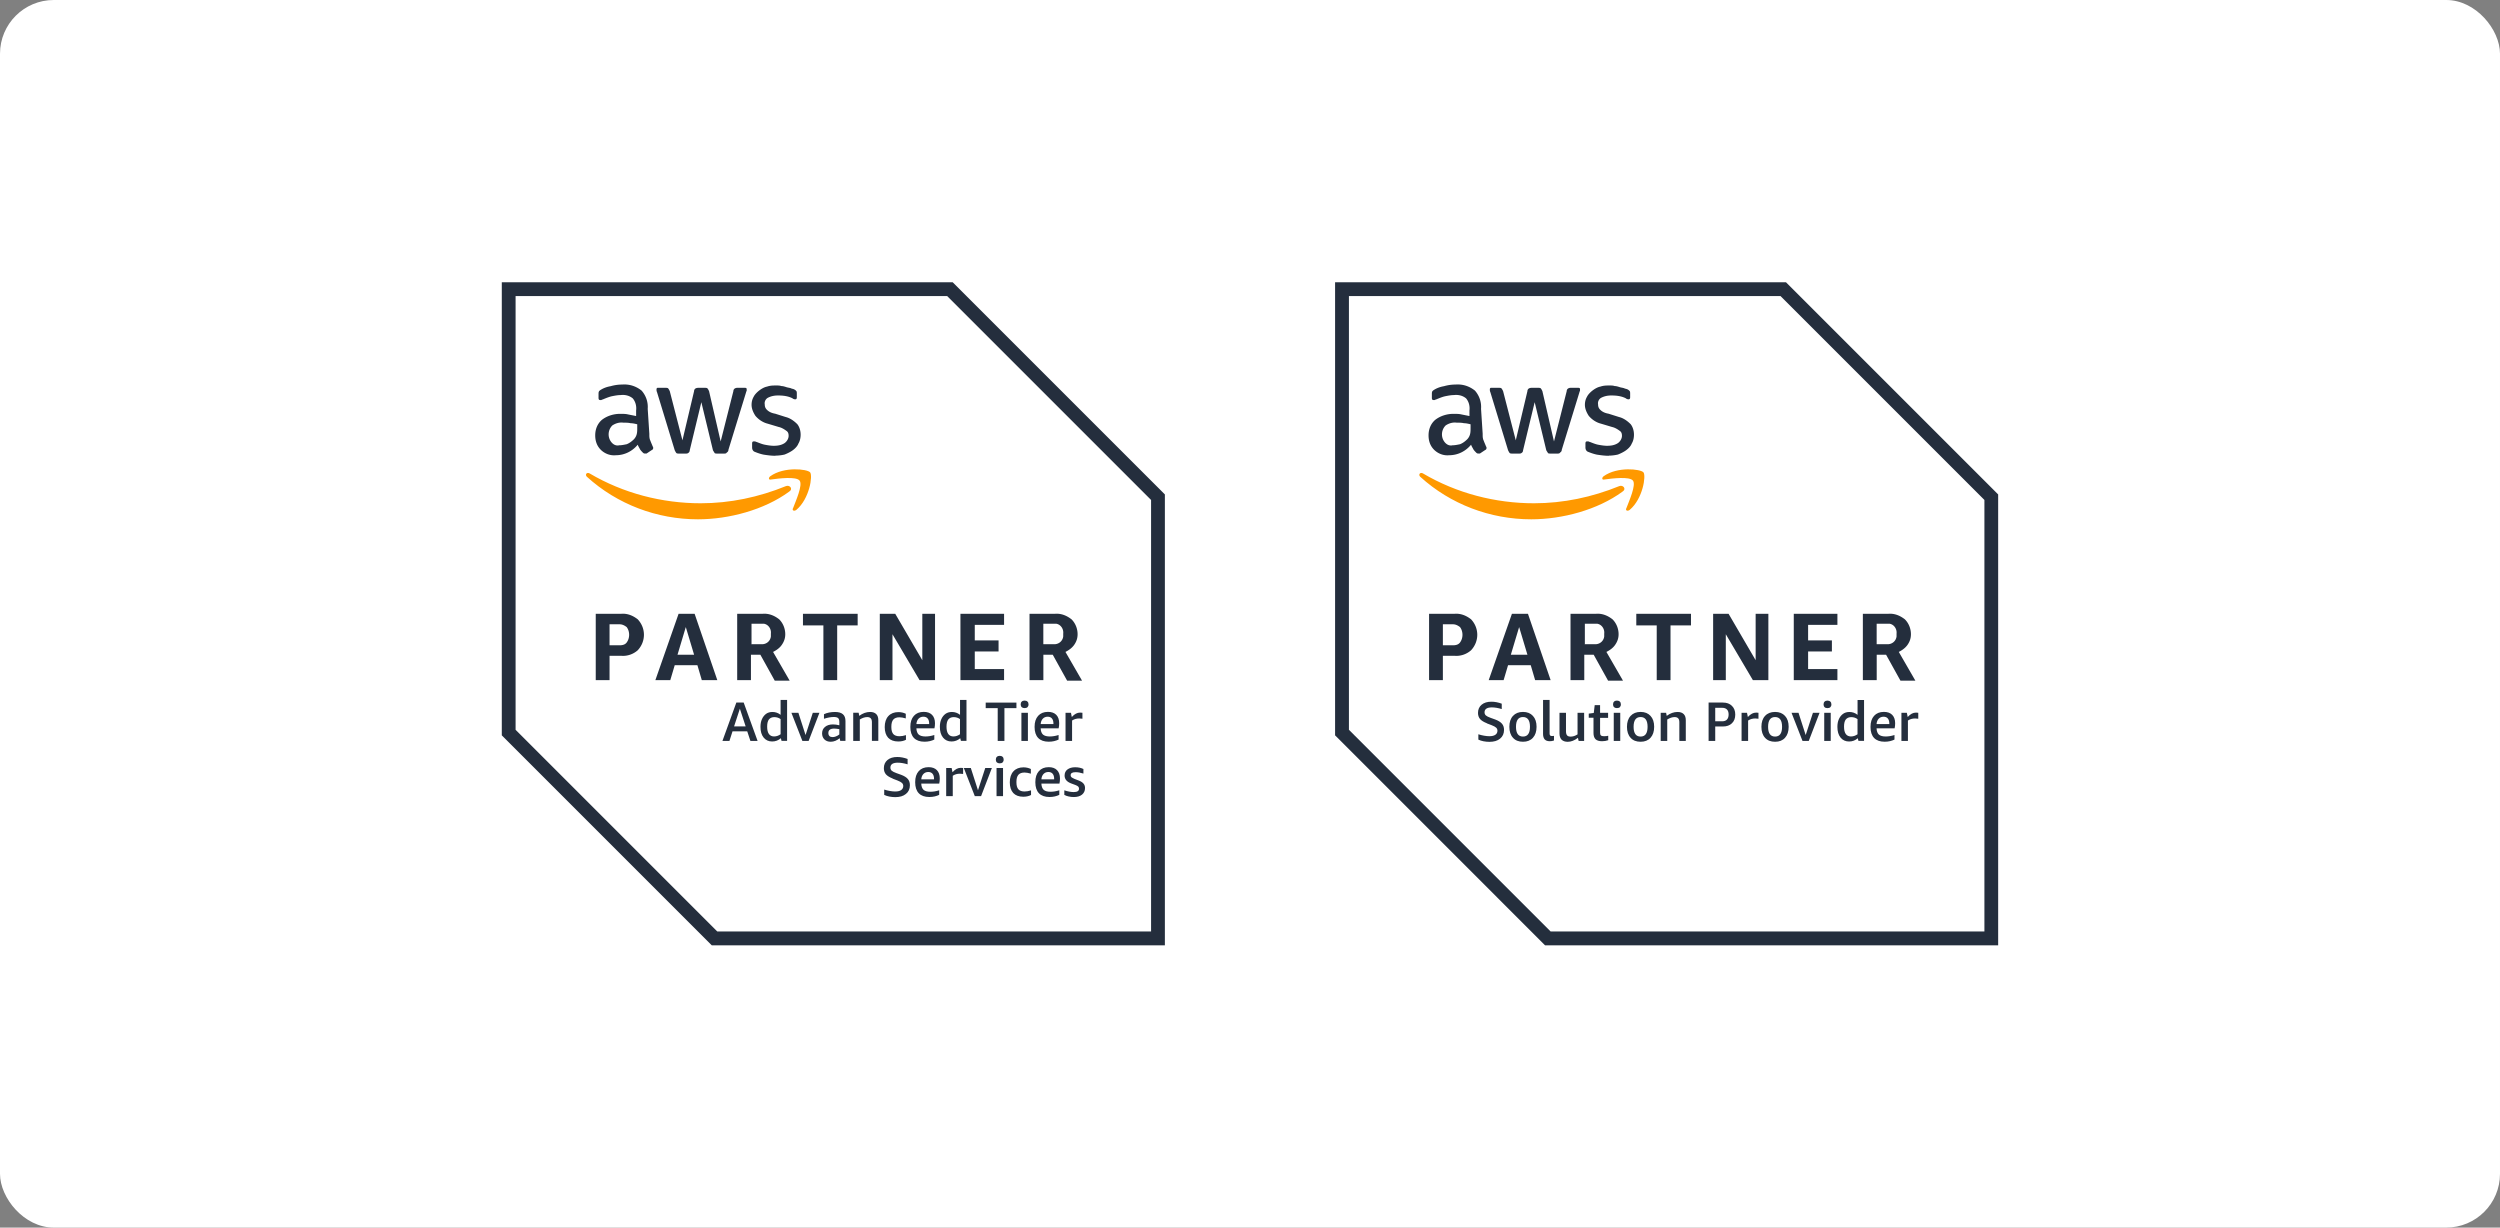 <svg id="contents" xmlns="http://www.w3.org/2000/svg" viewBox="0 0 558 274"><rect x="0" y="0" width="558" height="274" fill="#808080" stroke="none"/><defs><style>.cls-1{fill:#fff}.cls-2{fill:#f90}.cls-3{fill:#242e3d}</style></defs><rect class="cls-1" width="558" height="274" rx="12" ry="12"/><path class="cls-1" d="M212.64 63H112v101.13L158.87 211H260V110.36L212.64 63zm0 0"/><path class="cls-3" d="M211.41 66.08l45.51 45.51v96.32H160.1l-45.02-45.02V66.08h96.32m1.23-3.08H112v101.13L158.87 211H260V110.36L212.64 63zm0 0"/><path class="cls-3" d="M136.05 146.37v5.43h-3.08V137h5.67c1.36-.12 2.59.37 3.7 1.23 1.85 1.97 1.85 4.93 0 6.91-.98.87-2.34 1.36-3.7 1.23h-2.59zm0-2.34h2.22c.62 0 1.23-.12 1.6-.62.74-.98.74-2.47 0-3.45-.49-.37-.98-.62-1.6-.62h-2.22v4.68zm20.59 7.77l-.98-3.33h-5.06l-.99 3.33h-3.33l5.18-14.8h3.58l5.06 14.8h-3.46zm-5.42-5.67h3.7l-1.85-6.17-1.85 6.17zm13.32 5.67V137h5.67c1.36-.12 2.6.37 3.7 1.23.87.86 1.36 2.09 1.36 3.33 0 .87-.25 1.61-.75 2.34-.49.74-1.23 1.23-1.97 1.61l3.7 6.41h-3.33l-3.21-5.79h-2.1v5.67h-3.08zm3.08-8.02h2.22c1.11.12 2.09-.62 2.22-1.73v-.62c.13-1.11-.62-2.09-1.6-2.22h-2.72v4.56h-.12zm16.16 8.02v-12.21h-4.56V137h12.21v2.59h-4.57v12.21h-3.08zm15.42-10.24v10.24h-2.83V137h3.45l6.04 10.36V137h2.84v14.8h-3.46l-6.04-10.24zm15.17 10.24V137h9.74v2.47h-6.54v3.46h5.31v2.47h-5.31v3.94h6.54v2.47h-9.74zm15.42 0V137h5.67c1.36-.12 2.59.37 3.7 1.23.87.86 1.36 2.09 1.36 3.33 0 .87-.24 1.61-.74 2.34s-1.23 1.23-1.97 1.61l3.7 6.41h-3.33l-3.21-5.79h-2.09v5.67h-3.08zm3.08-8.02h2.22c1.1.12 2.09-.62 2.22-1.73v-.62c.12-1.11-.62-2.09-1.6-2.22h-2.84v4.56zm-87.94-46.86c0 .49 0 .99.25 1.48.12.37.37.87.49 1.23.12.13.12.25.12.37 0 .24-.12.37-.37.49l-1.11.74h-.37c-.25 0-.37-.12-.49-.24-.24-.25-.49-.5-.62-.75-.12-.24-.37-.62-.49-.98-1.23 1.48-2.96 2.35-4.93 2.35-1.23.12-2.47-.37-3.33-1.23-.87-.87-1.23-1.98-1.23-3.21 0-1.36.49-2.59 1.48-3.45 1.11-.87 2.59-1.35 4.07-1.35.62 0 1.23 0 1.73.12l1.85.37v-1.23c.12-.98-.13-1.97-.75-2.71-.74-.62-1.72-.86-2.71-.74-.62 0-1.23.12-1.85.24s-1.23.37-1.85.62c-.24.12-.37.12-.62.25h-.24c-.25 0-.37-.13-.37-.49v-.87c0-.24 0-.37.12-.62.12-.12.25-.24.49-.37.62-.37 1.36-.62 2.09-.74.87-.25 1.73-.37 2.6-.37 1.6-.12 3.08.37 4.32 1.36a5.507 5.507 0 011.36 4.07l.37 5.67zm-6.78 2.47c.62 0 1.11-.12 1.73-.24.62-.25 1.11-.62 1.61-1.11.24-.25.49-.62.62-1.11s.12-.99.12-1.48v-.75c-.49-.12-.99-.24-1.48-.24-.49-.12-.99-.12-1.61-.12-.86-.12-1.73.12-2.47.62-.99.98-1.11 2.59-.24 3.7.49.62 1.1.86 1.72.74zm13.44 1.85c-.24 0-.49 0-.62-.12-.12-.12-.24-.37-.37-.62l-3.95-12.95c-.12-.25-.12-.49-.12-.62 0-.25.12-.37.24-.37h1.73c.25 0 .49 0 .62.12.12.13.25.37.37.62l2.83 10.98 2.6-10.98c0-.24.12-.49.37-.62.25-.12.49-.12.62-.12h1.36c.25 0 .49 0 .62.12.13.13.25.37.37.62l2.59 11.23 2.84-11.23c0-.24.12-.49.37-.62.25-.12.37-.12.62-.12h1.61c.24 0 .37.12.37.25v.37c0 .12-.13.25-.13.37l-3.94 12.83c0 .24-.12.49-.37.62-.12.24-.37.24-.62.24h-1.48c-.24 0-.49 0-.62-.12-.12-.25-.24-.37-.37-.62l-2.59-10.73-2.59 10.73c0 .24-.12.5-.37.62-.12.12-.37.12-.49.12h-1.48zm21.46.49c-.86 0-1.73-.12-2.59-.25-.62-.12-1.36-.37-1.97-.62-.37-.12-.62-.49-.62-.98v-.87c0-.37.12-.49.37-.49h.25c.12 0 .24.12.37.12.62.24 1.23.5 1.85.62.62.12 1.36.24 1.97.24.87 0 1.73-.12 2.47-.62.49-.37.87-.98.87-1.6 0-.5-.12-.87-.49-1.11-.49-.37-1.11-.74-1.73-.87l-2.47-.74c-.98-.24-1.97-.86-2.71-1.73-.49-.74-.87-1.6-.87-2.47 0-.62.13-1.23.49-1.85.25-.49.74-.98 1.23-1.36.49-.37 1.11-.74 1.73-.86.74-.25 1.36-.25 2.09-.25.37 0 .75 0 1.11.13.37 0 .74.12 1.11.24s.62.12.99.24c.24.13.49.13.74.25.24.12.37.24.49.37s.12.37.12.62v.75c0 .37-.12.49-.37.49s-.49-.12-.62-.24c-.98-.49-2.09-.62-3.21-.62-.74 0-1.48.12-2.22.49-.49.24-.86.86-.74 1.48 0 .49.12.87.49 1.23.49.49 1.11.74 1.85.87l2.34.74c.98.24 1.85.86 2.59 1.6.49.62.74 1.48.74 2.34 0 .62-.12 1.36-.49 1.97-.24.62-.74 1.11-1.23 1.48-.49.37-1.23.74-1.85.98-.49.13-1.36.25-2.09.25zm0 0"/><path class="cls-2" d="M176.13 109.74c-5.55 4.07-13.44 6.17-20.35 6.17-9.13 0-18.01-3.33-24.79-9.5-.49-.49 0-1.1.62-.74 7.52 4.44 16.16 6.66 24.79 6.66 6.54 0 12.95-1.36 18.99-3.82.86-.37 1.73.62.74 1.23zm.86 3.7c-.24.5.25.74.75.37 2.95-2.47 3.7-7.64 3.08-8.38-.62-.74-5.8-1.35-8.88.86-.49.37-.37.87.12.74 1.73-.24 5.68-.74 6.42.25.74.98-.87 4.56-1.48 6.17zm0 0"/><path class="cls-3" d="M167.49 165.37l-.71-2.14h-3.28l-.69 2.14h-1.56l3.1-8.56h1.64l3.1 8.56h-1.6zm-3.64-3.24h2.58l-1.29-3.95-1.29 3.95zm10.59 3.24l-.15-.6c-.57.49-1.21.73-1.95.73-.78 0-1.42-.29-1.89-.87-.48-.59-.71-1.39-.71-2.39 0-.66.1-1.23.33-1.73.22-.5.53-.89.92-1.18.39-.28.87-.42 1.43-.42.66 0 1.27.21 1.81.64v-3.32h1.45v9.13h-1.23zm-1.64-1c.49 0 .96-.16 1.43-.48v-3.39c-.42-.3-.89-.44-1.41-.44s-.94.19-1.21.54c-.26.35-.38.88-.38 1.6 0 1.45.53 2.18 1.58 2.18zm6.29 1l-2.45-6.28h1.56l1.6 4.97 1.62-4.97h1.48l-2.41 6.28h-1.41zm8.45 0l-.12-.6c-.3.24-.62.44-.96.58-.35.14-.69.21-1.04.21-.58 0-1.05-.17-1.41-.52-.35-.35-.52-.8-.52-1.35 0-.6.22-1.09.65-1.44.43-.37 1.03-.56 1.77-.56.43 0 .91.06 1.43.19v-.73c0-.42-.09-.71-.27-.87-.19-.16-.49-.25-.94-.25-.64 0-1.38.13-2.22.4v-1.02c.31-.15.68-.28 1.12-.37.43-.08.88-.13 1.33-.13.8 0 1.39.17 1.77.5.38.32.58.83.58 1.52v4.43h-1.17zm-1.72-.85c.24 0 .49-.04.75-.15.27-.1.53-.25.77-.44v-1.18c-.44-.08-.82-.13-1.16-.13-.86 0-1.29.33-1.29.98 0 .3.08.53.25.69.16.15.39.23.68.23zm8.79.85v-4.16c0-.39-.08-.69-.25-.87-.17-.19-.44-.29-.79-.29-.54 0-1.09.19-1.66.54v4.78h-1.47v-6.28h1.21l.13.69c.78-.58 1.59-.87 2.43-.87.6 0 1.06.17 1.37.48.31.31.46.76.46 1.37v4.61h-1.45zm7.6-.25c-.49.26-1.07.38-1.73.38-.96 0-1.71-.28-2.24-.83-.51-.57-.77-1.36-.77-2.39s.27-1.87.81-2.45c.54-.59 1.29-.89 2.25-.89.58 0 1.14.13 1.64.37v1.04c-.55-.16-1.02-.25-1.41-.25-.62 0-1.07.17-1.37.5-.29.34-.44.86-.44 1.56v.15c0 .69.15 1.21.44 1.54.3.32.75.48 1.37.48.43 0 .92-.08 1.45-.25v1.02zm2.33-2.55c.03.63.2 1.09.52 1.39.33.28.84.42 1.5.42.62 0 1.28-.1 1.98-.33v1.02c-.28.14-.62.26-1 .35-.38.09-.78.13-1.19.13-1.03 0-1.81-.28-2.35-.83-.54-.56-.81-1.39-.81-2.47s.26-1.87.79-2.47c.53-.59 1.26-.89 2.2-.89.8 0 1.41.22 1.85.66.43.44.66 1.06.66 1.87 0 .42-.04.8-.12 1.14h-4.03zm1.56-2.6c-.44 0-.8.15-1.08.44-.28.3-.44.69-.48 1.2h2.85v-.1c0-.5-.11-.88-.33-1.14-.22-.27-.54-.4-.96-.4zm8.38 5.4l-.15-.6c-.57.49-1.22.73-1.95.73-.78 0-1.42-.29-1.89-.87-.48-.59-.71-1.39-.71-2.39 0-.66.1-1.23.33-1.73.22-.5.53-.89.93-1.18.39-.28.87-.42 1.43-.42.66 0 1.27.21 1.81.64v-3.32h1.44v9.13h-1.23zm-1.64-1c.49 0 .96-.16 1.43-.48v-3.39c-.42-.3-.89-.44-1.41-.44s-.94.19-1.21.54c-.26.35-.39.88-.39 1.6 0 1.45.53 2.18 1.58 2.18zm9.85 1v-7.32h-2.68v-1.23h6.86v1.23h-2.68v7.32h-1.5zm5.29 0v-6.28h1.45v6.28h-1.45zm.71-7.32c-.27 0-.48-.07-.64-.21-.15-.15-.23-.36-.23-.62 0-.27.08-.48.23-.62.15-.15.37-.23.64-.23s.5.08.65.23c.15.14.23.35.23.62s-.08.46-.23.62c-.15.14-.38.21-.65.21zm3.59 4.52c.02.63.2 1.09.52 1.39.33.28.84.42 1.5.42.62 0 1.28-.1 1.98-.33v1.02c-.28.14-.62.26-1 .35-.39.09-.78.13-1.2.13-1.03 0-1.81-.28-2.35-.83-.54-.56-.81-1.39-.81-2.47s.26-1.87.79-2.47c.53-.59 1.26-.89 2.2-.89.8 0 1.41.22 1.85.66.43.44.65 1.06.65 1.87 0 .42-.04.8-.12 1.14h-4.03zm1.56-2.6c-.44 0-.8.15-1.08.44-.28.3-.44.69-.48 1.2h2.85v-.1c0-.5-.11-.88-.33-1.14-.23-.27-.54-.4-.96-.4zm3.99 5.4v-6.28h1.21l.19.94c.33-.36.64-.6.93-.75.28-.15.6-.23.94-.23.15 0 .31.01.5.04v1.33c-.23-.04-.47-.06-.71-.06-.6 0-1.14.15-1.6.46v4.55h-1.46zm-38.57 8.4c-.69-.27-1.2-.58-1.52-.94-.31-.37-.46-.83-.46-1.37 0-.77.27-1.38.81-1.83.54-.45 1.26-.67 2.18-.67.76 0 1.53.15 2.31.44v1.2c-.8-.25-1.54-.37-2.2-.37-1.09 0-1.64.37-1.64 1.1 0 .28.1.51.29.69.2.18.56.36 1.06.54l1.06.38c.68.26 1.18.57 1.48.93.31.36.46.82.46 1.39 0 .82-.29 1.48-.89 1.95-.58.48-1.37.71-2.39.71-.44 0-.87-.05-1.31-.13-.44-.09-.82-.21-1.14-.37v-1.19c.39.13.82.23 1.25.31.45.08.85.12 1.19.12.58 0 1.02-.1 1.33-.31.31-.22.48-.52.48-.91 0-.28-.1-.51-.29-.69-.19-.18-.51-.35-.98-.54l-1.1-.42zm6.37 1.14c.02.63.2 1.09.52 1.39.33.28.84.42 1.5.42.62 0 1.28-.1 1.98-.33v1.02c-.28.14-.62.26-1 .35-.39.09-.78.13-1.2.13-1.03 0-1.81-.28-2.35-.83-.54-.56-.81-1.39-.81-2.47s.26-1.87.79-2.47c.53-.59 1.26-.89 2.2-.89.8 0 1.41.22 1.85.66.43.44.65 1.06.65 1.87 0 .42-.04.8-.12 1.14h-4.03zm1.56-2.6c-.44 0-.8.15-1.08.44-.28.3-.44.69-.48 1.2h2.85v-.1c0-.5-.11-.88-.33-1.14-.23-.27-.54-.4-.96-.4zm4 5.39v-6.28h1.22l.19.94c.33-.36.64-.6.92-.75.28-.15.6-.23.95-.23.15 0 .31.01.5.04v1.33c-.23-.04-.47-.06-.71-.06-.61 0-1.14.15-1.6.46v4.55h-1.47zm6.39 0l-2.45-6.28h1.56l1.6 4.97 1.62-4.97h1.48l-2.41 6.28h-1.41zm4.85 0v-6.28h1.45v6.28h-1.45zm.71-7.32c-.27 0-.48-.07-.64-.21-.15-.15-.23-.36-.23-.62 0-.27.08-.48.23-.62.15-.15.37-.23.64-.23s.5.08.65.23c.15.14.23.35.23.62s-.08.46-.23.62c-.15.14-.38.21-.65.21zm6.98 7.07c-.49.26-1.07.38-1.73.38-.96 0-1.71-.28-2.23-.83-.51-.57-.77-1.36-.77-2.39s.27-1.87.81-2.45c.54-.59 1.29-.89 2.25-.89.58 0 1.14.13 1.64.37v1.04c-.55-.16-1.02-.25-1.41-.25-.62 0-1.07.17-1.37.5-.29.34-.44.86-.44 1.56v.15c0 .69.15 1.21.44 1.54.3.32.75.48 1.37.48.43 0 .92-.08 1.45-.25v1.02zm2.32-2.54c.03.63.2 1.09.52 1.39.33.28.83.42 1.5.42.62 0 1.28-.1 1.98-.33v1.02c-.28.14-.62.26-1 .35-.38.09-.78.13-1.19.13-1.03 0-1.81-.28-2.35-.83-.54-.56-.81-1.39-.81-2.47s.26-1.87.79-2.47c.53-.59 1.26-.89 2.2-.89.8 0 1.41.22 1.85.66.43.44.66 1.06.66 1.87 0 .42-.04.8-.12 1.14h-4.03zm1.56-2.6c-.44 0-.8.15-1.08.44-.28.3-.44.69-.48 1.2h2.85v-.1c0-.5-.11-.88-.33-1.14-.22-.27-.54-.4-.96-.4zm6.83 3.69c0-.18-.06-.33-.17-.44-.12-.12-.33-.23-.63-.35l-1.02-.38c-.92-.36-1.39-.94-1.39-1.73 0-.58.21-1.03.63-1.35.44-.33 1.01-.5 1.72-.5s1.31.13 1.85.39v1.02c-.63-.2-1.21-.31-1.75-.31-.37 0-.65.06-.83.17-.19.12-.27.29-.27.52 0 .19.06.33.19.44.12.1.35.22.67.37l.96.37c.49.19.84.42 1.06.69.22.26.33.59.33.98 0 .62-.23 1.11-.67 1.47-.44.36-1.05.54-1.85.54-.38 0-.76-.04-1.14-.13-.36-.08-.68-.19-.96-.35v-1.02c.78.26 1.48.39 2.1.39.41 0 .7-.07.89-.19.19-.12.29-.31.29-.58zm0 0"/><path class="cls-1" d="M398.64 63H298v101.13L344.87 211H446V110.36L398.64 63zm0 0"/><path class="cls-3" d="M397.41 66.08l45.51 45.51v96.32H346.1l-45.02-45.02V66.08h96.32m1.23-3.08H297.99v101.13L344.86 211h101.13V110.36L398.63 63zm0 0"/><path class="cls-3" d="M322.05 146.37v5.43h-3.08V137h5.67c1.36-.12 2.59.37 3.7 1.23 1.85 1.97 1.85 4.93 0 6.91-.98.87-2.34 1.36-3.7 1.23h-2.59zm0-2.34h2.22c.62 0 1.23-.12 1.6-.62.74-.98.74-2.47 0-3.45-.49-.37-.98-.62-1.6-.62h-2.22v4.68zm20.59 7.77l-.98-3.33h-5.06l-.99 3.33h-3.33l5.18-14.8h3.58l5.06 14.8h-3.46zm-5.42-5.67h3.7l-1.85-6.17-1.85 6.17zm13.32 5.67V137h5.67c1.36-.12 2.6.37 3.7 1.23.87.86 1.36 2.09 1.36 3.33 0 .87-.25 1.61-.75 2.34-.49.74-1.23 1.23-1.97 1.61l3.7 6.41h-3.33l-3.21-5.79h-2.1v5.67h-3.08zm3.08-8.02h2.22c1.11.12 2.09-.62 2.22-1.73v-.62c.13-1.11-.62-2.09-1.6-2.22h-2.72v4.56h-.12zm16.16 8.02v-12.21h-4.56V137h12.21v2.59h-4.57v12.21h-3.08zm15.42-10.24v10.24h-2.83V137h3.45l6.04 10.36V137h2.84v14.8h-3.46l-6.04-10.24zm15.17 10.24V137h9.74v2.47h-6.54v3.46h5.31v2.47h-5.31v3.94h6.54v2.47h-9.74zm15.42 0V137h5.67c1.36-.12 2.59.37 3.7 1.23.87.86 1.36 2.09 1.36 3.33 0 .87-.24 1.61-.74 2.34s-1.23 1.23-1.97 1.61l3.7 6.41h-3.33l-3.21-5.79h-2.09v5.67h-3.08zm3.08-8.02h2.22c1.1.12 2.09-.62 2.22-1.73v-.62c.12-1.11-.62-2.09-1.6-2.22h-2.84v4.56zm-87.94-46.86c0 .49 0 .99.25 1.48.12.37.37.87.49 1.23.12.13.12.25.12.37 0 .24-.12.37-.37.49l-1.11.74h-.37c-.25 0-.37-.12-.49-.24-.24-.25-.49-.5-.62-.75-.12-.24-.37-.62-.49-.98-1.23 1.48-2.96 2.35-4.93 2.35-1.23.12-2.47-.37-3.33-1.23-.87-.87-1.23-1.98-1.23-3.21 0-1.36.49-2.59 1.48-3.45 1.11-.87 2.59-1.35 4.07-1.35.62 0 1.23 0 1.73.12l1.85.37v-1.23c.12-.98-.13-1.97-.75-2.71-.74-.62-1.72-.86-2.71-.74-.62 0-1.23.12-1.85.24s-1.23.37-1.85.62c-.24.12-.37.12-.62.25h-.24c-.25 0-.37-.13-.37-.49v-.87c0-.24 0-.37.12-.62.12-.12.25-.24.49-.37.62-.37 1.36-.62 2.09-.74.87-.25 1.73-.37 2.6-.37 1.6-.12 3.08.37 4.32 1.36a5.507 5.507 0 011.36 4.07l.37 5.67zm-6.78 2.47c.62 0 1.11-.12 1.73-.24.62-.25 1.11-.62 1.61-1.11.24-.25.49-.62.62-1.11s.12-.99.12-1.48v-.75c-.49-.12-.99-.24-1.48-.24-.49-.12-.99-.12-1.61-.12-.86-.12-1.73.12-2.47.62-.99.98-1.11 2.59-.24 3.7.49.62 1.1.86 1.72.74zm13.44 1.85c-.24 0-.49 0-.62-.12-.12-.12-.24-.37-.37-.62l-3.95-12.95c-.12-.25-.12-.49-.12-.62 0-.25.12-.37.24-.37h1.73c.25 0 .49 0 .62.12.12.13.25.37.37.62l2.83 10.98 2.6-10.98c0-.24.12-.49.37-.62.25-.12.49-.12.62-.12h1.36c.25 0 .49 0 .62.12.13.13.25.37.37.62l2.59 11.23 2.84-11.23c0-.24.12-.49.37-.62.25-.12.37-.12.62-.12h1.61c.24 0 .37.12.37.25v.37c0 .12-.13.25-.13.37l-3.94 12.83c0 .24-.12.49-.37.62-.12.24-.37.24-.62.24h-1.48c-.24 0-.49 0-.62-.12-.12-.25-.24-.37-.37-.62l-2.59-10.73-2.59 10.73c0 .24-.12.5-.37.62-.12.12-.37.12-.49.12h-1.48zm21.46.49c-.86 0-1.73-.12-2.59-.25-.62-.12-1.36-.37-1.97-.62-.37-.12-.62-.49-.62-.98v-.87c0-.37.12-.49.37-.49h.25c.12 0 .24.12.37.12.62.24 1.23.5 1.85.62.62.12 1.36.24 1.97.24.87 0 1.73-.12 2.47-.62.49-.37.87-.98.87-1.6 0-.5-.12-.87-.49-1.11-.49-.37-1.11-.74-1.73-.87l-2.47-.74c-.98-.24-1.97-.86-2.71-1.73-.49-.74-.87-1.6-.87-2.47 0-.62.13-1.23.49-1.85.25-.49.74-.98 1.23-1.36.49-.37 1.11-.74 1.73-.86.74-.25 1.36-.25 2.09-.25.37 0 .75 0 1.11.13.37 0 .74.12 1.11.24s.62.12.99.24c.24.13.49.13.74.25.24.12.37.24.49.37s.12.37.12.62v.75c0 .37-.12.49-.37.49s-.49-.12-.62-.24c-.98-.49-2.09-.62-3.21-.62-.74 0-1.48.12-2.22.49-.49.24-.86.86-.74 1.48 0 .49.12.87.49 1.23.49.49 1.11.74 1.85.87l2.34.74c.98.24 1.85.86 2.59 1.6.49.62.74 1.48.74 2.34 0 .62-.12 1.36-.49 1.97-.24.62-.74 1.11-1.23 1.48-.49.37-1.23.74-1.85.98-.49.13-1.36.25-2.09.25zm0 0"/><path class="cls-2" d="M362.13 109.74c-5.55 4.07-13.44 6.17-20.35 6.17-9.13 0-18.01-3.33-24.79-9.5-.49-.49 0-1.1.62-.74 7.52 4.44 16.16 6.66 24.79 6.66 6.54 0 12.95-1.36 18.99-3.82.86-.37 1.73.62.74 1.23zm.86 3.7c-.24.5.25.74.75.37 2.95-2.47 3.7-7.64 3.08-8.38-.62-.74-5.8-1.35-8.88.86-.49.37-.37.87.12.74 1.73-.24 5.68-.74 6.42.25.74.98-.87 4.56-1.48 6.17zm0 0"/><path class="cls-3" d="M331.87 161.43c-.69-.27-1.2-.58-1.52-.94-.31-.37-.46-.83-.46-1.37 0-.77.27-1.38.81-1.83.54-.45 1.26-.67 2.18-.67.76 0 1.53.15 2.31.44v1.2c-.8-.24-1.53-.37-2.2-.37-1.09 0-1.64.37-1.64 1.1 0 .28.1.51.29.69.2.18.56.36 1.06.54l1.06.38c.68.26 1.18.57 1.48.93.31.36.46.82.46 1.39 0 .82-.3 1.48-.89 1.95-.58.48-1.37.71-2.39.71-.44 0-.87-.05-1.31-.13-.44-.09-.82-.21-1.14-.37v-1.19c.39.13.82.23 1.25.31.45.08.85.12 1.2.12.58 0 1.02-.1 1.33-.31.32-.22.48-.52.48-.91 0-.28-.1-.51-.29-.69-.19-.18-.51-.35-.98-.54l-1.1-.42zm8.06 4.13c-.95 0-1.7-.29-2.23-.89-.54-.58-.81-1.41-.81-2.45s.27-1.85.81-2.43c.54-.59 1.28-.89 2.23-.89s1.68.3 2.22.89c.54.58.81 1.39.81 2.43s-.27 1.86-.81 2.45c-.53.59-1.27.89-2.22.89zm0-1.16c1.04 0 1.56-.73 1.56-2.18s-.52-2.18-1.56-2.18-1.56.73-1.56 2.18.52 2.18 1.56 2.18zm6.93.87c-.3.12-.62.17-.96.17-.49 0-.86-.13-1.12-.4-.24-.28-.37-.68-.37-1.22v-7.59h1.46v7.48c0 .21.04.35.12.44.08.09.2.13.38.13.14 0 .3 0 .48-.04v1.02zm5.49.1l-.15-.69c-.77.59-1.54.89-2.29.89-.59 0-1.05-.17-1.37-.48-.31-.33-.46-.8-.46-1.41v-4.59h1.45v4.14c0 .41.08.71.25.91.17.19.43.27.79.27.51 0 1.03-.16 1.54-.5v-4.82h1.47v6.28h-1.21zm6.61-.16c-.42.15-.88.23-1.37.23-.65 0-1.14-.14-1.46-.44-.31-.31-.46-.78-.46-1.41v-3.39h-1.06v-.92l1.12-.15.21-1.75h1.2v1.72h1.79v1.12h-1.79v3.33c0 .27.06.48.19.6.14.12.37.17.69.17.35 0 .66-.02.94-.1v1zm1.23.16v-6.28h1.45v6.28h-1.45zm.71-7.32c-.27 0-.48-.07-.64-.21-.15-.15-.23-.36-.23-.62 0-.27.08-.48.23-.62.15-.15.37-.23.64-.23s.5.08.65.23c.15.14.23.35.23.62s-.08.46-.23.62c-.15.14-.38.21-.65.21zm5.28 7.51c-.95 0-1.7-.29-2.23-.89-.54-.58-.81-1.41-.81-2.45s.27-1.85.81-2.43c.54-.59 1.28-.89 2.23-.89s1.68.3 2.22.89c.54.58.81 1.39.81 2.43s-.27 1.86-.81 2.45c-.53.59-1.27.89-2.22.89zm0-1.16c1.04 0 1.56-.73 1.56-2.18s-.52-2.18-1.56-2.18-1.56.73-1.56 2.18.52 2.18 1.56 2.18zm8.65.97v-4.16c0-.39-.08-.69-.25-.87-.17-.19-.44-.29-.79-.29-.54 0-1.09.19-1.66.54v4.78h-1.46v-6.28h1.21l.13.69c.78-.58 1.59-.87 2.43-.87.61 0 1.06.17 1.37.48.31.31.46.76.46 1.37v4.61h-1.45zm8.01-3.22v3.22h-1.48v-8.56h3.18c.86 0 1.53.24 2.02.73.5.48.75 1.12.75 1.95s-.25 1.48-.75 1.95c-.49.48-1.16.71-2.02.71h-1.7zm0-1.16h1.54c.48 0 .84-.13 1.08-.39.24-.26.37-.63.37-1.12s-.12-.87-.37-1.12c-.25-.26-.61-.38-1.08-.38h-1.54v3.01zm5.88 4.38v-6.28h1.21l.19.94c.34-.36.64-.6.93-.75.28-.15.6-.23.94-.23.15 0 .32.01.5.04v1.33c-.23-.04-.47-.06-.71-.06-.6 0-1.14.15-1.6.46v4.55h-1.47zm7.48.19c-.95 0-1.7-.29-2.24-.89-.54-.58-.81-1.41-.81-2.45s.27-1.85.81-2.43c.54-.59 1.29-.89 2.24-.89s1.68.3 2.22.89c.54.58.81 1.39.81 2.43s-.27 1.86-.81 2.45c-.53.59-1.26.89-2.22.89zm0-1.16c1.04 0 1.56-.73 1.56-2.18s-.52-2.18-1.56-2.18-1.56.73-1.56 2.18.52 2.18 1.56 2.18zm6.12.97l-2.45-6.28h1.56l1.6 4.97 1.62-4.97h1.48l-2.41 6.28h-1.41zm4.85 0v-6.28h1.45v6.28h-1.45zm.71-7.32c-.27 0-.48-.07-.63-.21-.15-.15-.23-.36-.23-.62 0-.27.08-.48.23-.62.15-.15.37-.23.63-.23s.5.08.66.23c.15.14.23.35.23.62s-.08.46-.23.62c-.15.14-.38.21-.66.21zm6.93 7.32l-.15-.6c-.56.49-1.21.73-1.95.73-.78 0-1.42-.29-1.89-.87-.48-.59-.71-1.39-.71-2.39 0-.66.1-1.23.33-1.73.22-.5.53-.89.93-1.18.39-.28.87-.42 1.43-.42.66 0 1.27.21 1.81.64v-3.32h1.45v9.13h-1.23zm-1.64-1c.49 0 .96-.16 1.43-.48v-3.39c-.42-.3-.89-.44-1.41-.44-.54 0-.94.19-1.22.54-.26.35-.38.88-.38 1.6 0 1.45.53 2.18 1.58 2.18zm5.68-1.8c.03.63.2 1.09.52 1.39.33.28.83.42 1.5.42.62 0 1.28-.1 1.98-.33v1.02c-.28.14-.62.26-1 .35-.38.09-.78.13-1.19.13-1.03 0-1.81-.28-2.35-.83-.54-.56-.81-1.39-.81-2.47s.26-1.87.79-2.47c.53-.59 1.26-.89 2.2-.89.8 0 1.41.22 1.85.66.43.44.66 1.06.66 1.87 0 .42-.04.8-.12 1.14h-4.03zm1.56-2.6c-.44 0-.8.15-1.08.44-.28.3-.44.69-.48 1.2h2.85v-.1c0-.5-.11-.88-.33-1.14-.22-.27-.54-.4-.96-.4zm3.99 5.4v-6.28h1.21l.19.94c.33-.36.64-.6.92-.75.28-.15.6-.23.94-.23.15 0 .32.01.5.04v1.33c-.23-.04-.47-.06-.71-.06-.6 0-1.14.15-1.6.46v4.55h-1.47zm0 0"/></svg>